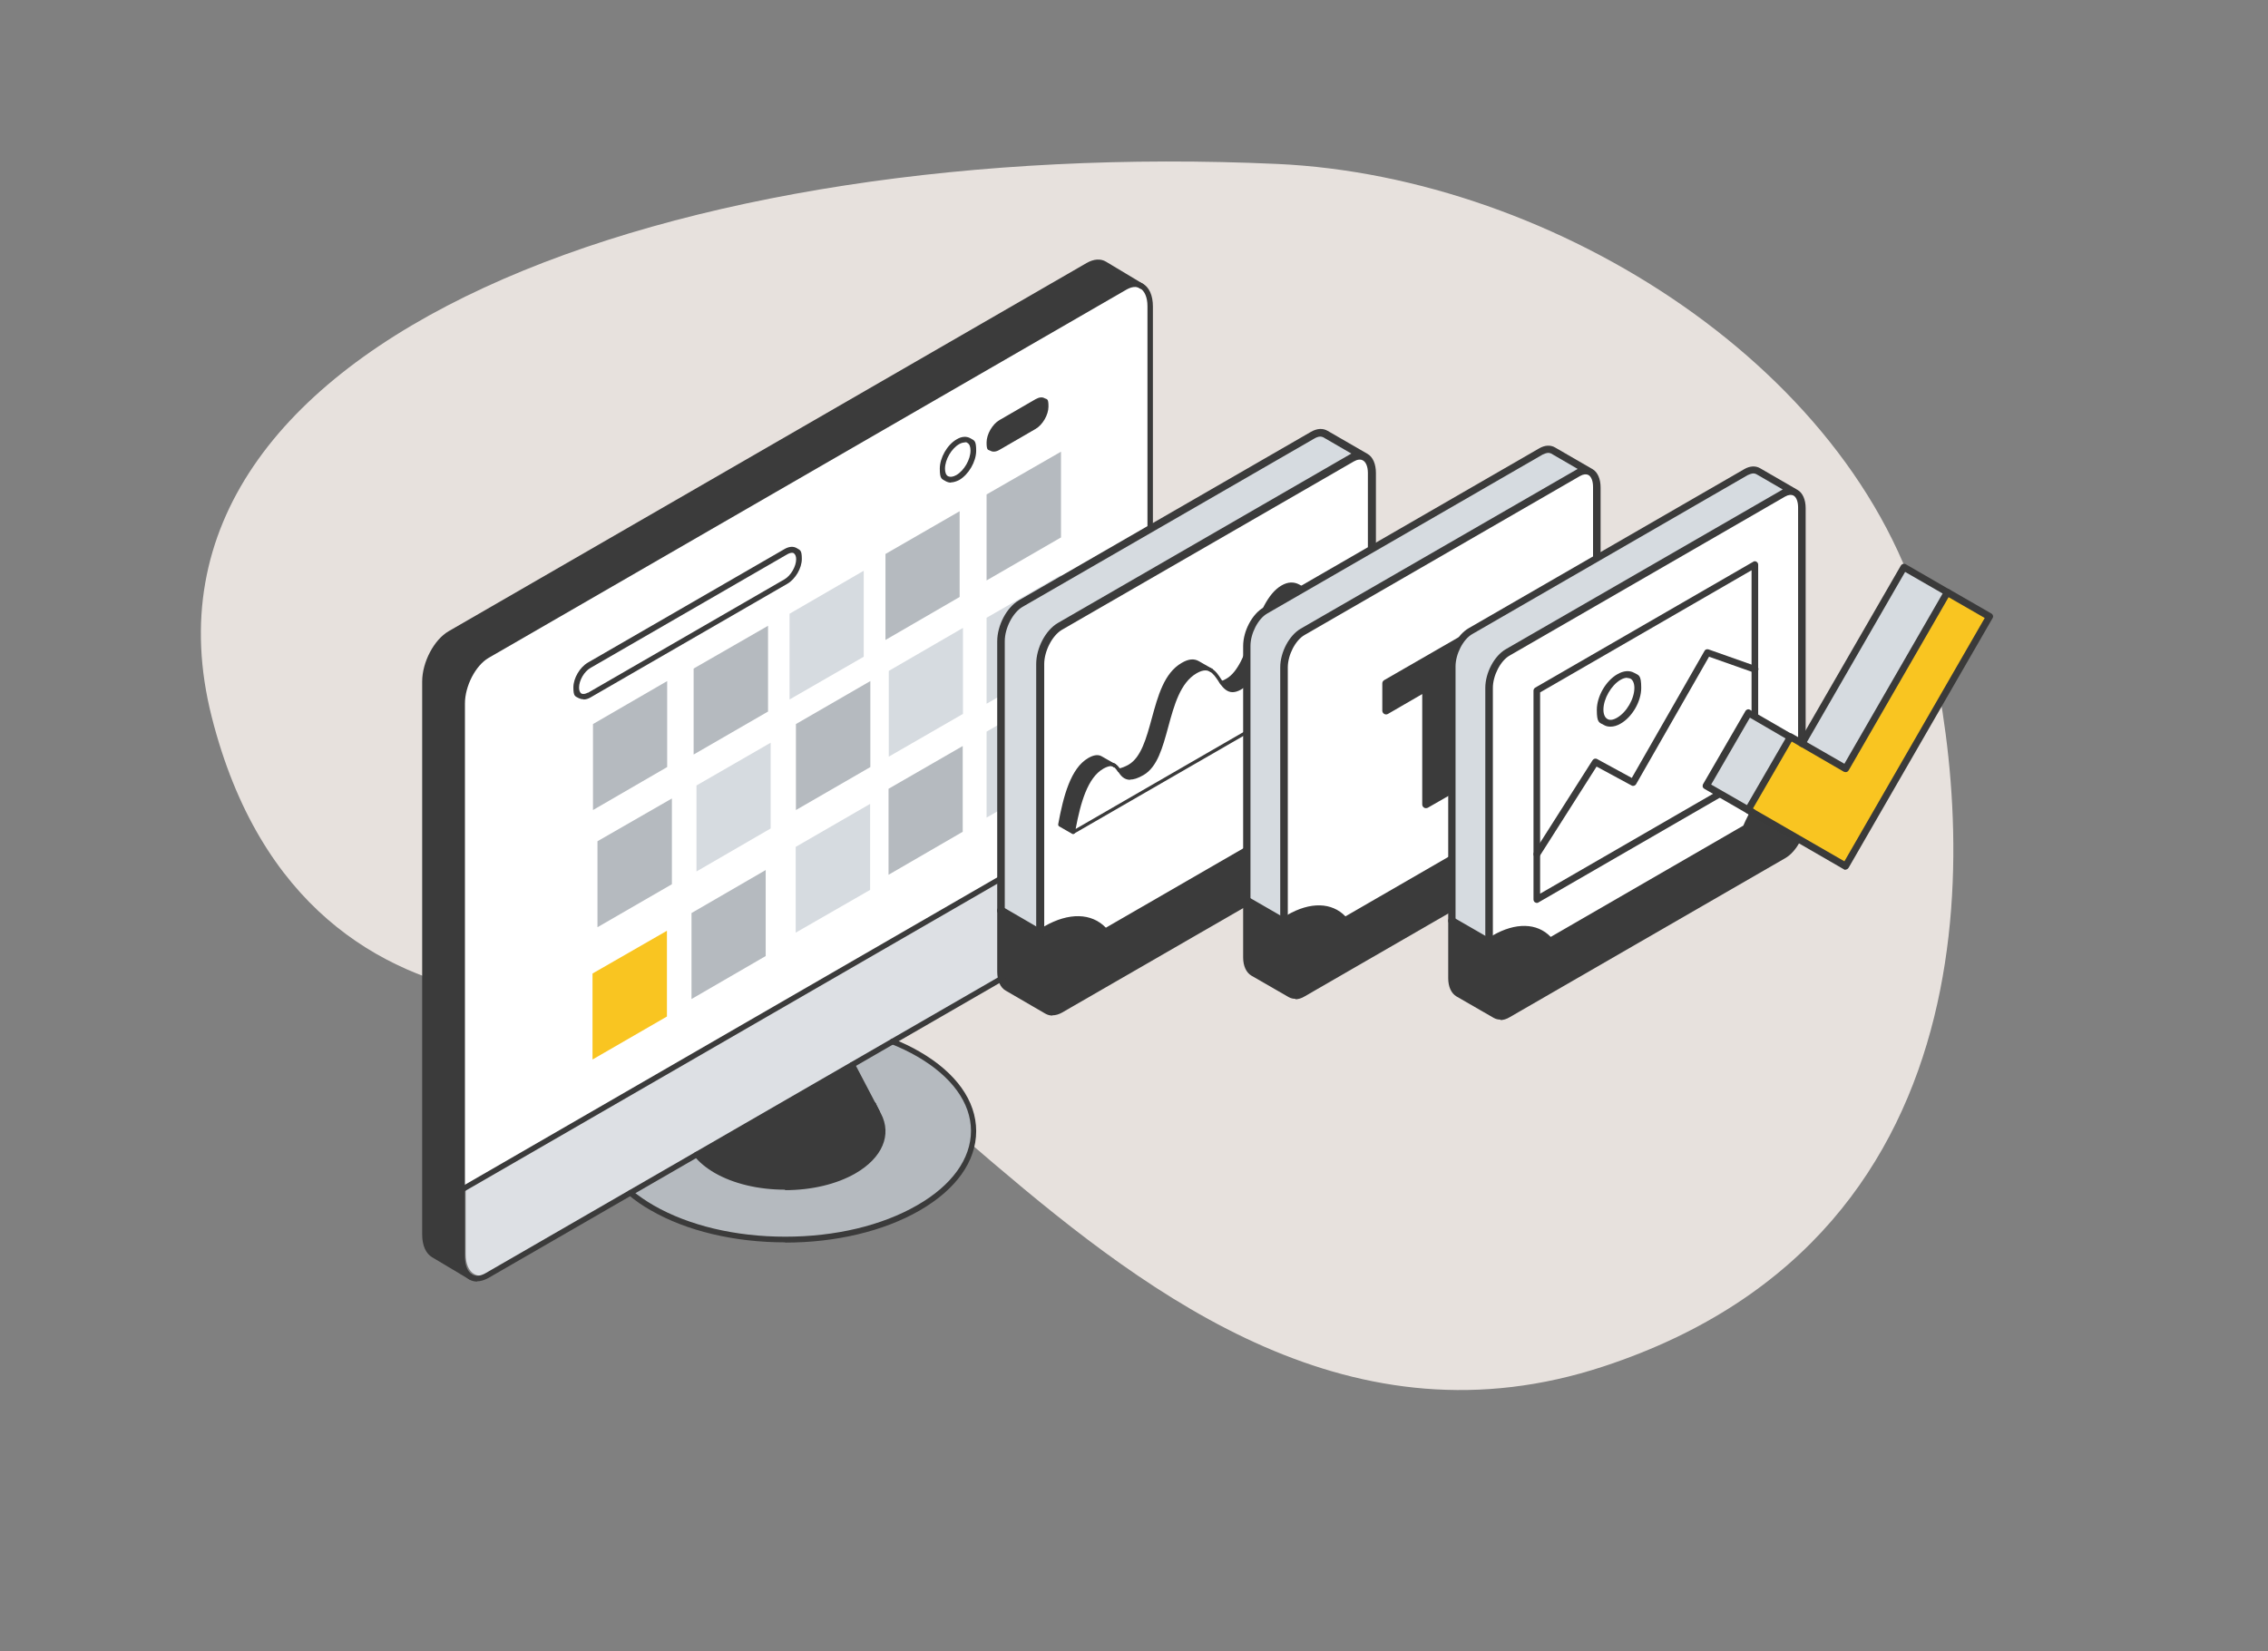 <?xml version="1.0" encoding="UTF-8"?>
<svg id="Ebene_1" data-name="Ebene 1" xmlns="http://www.w3.org/2000/svg" xmlns:xlink="http://www.w3.org/1999/xlink" version="1.1" viewBox="0 0 960 699">
  <rect x="0" y="0" width="960" height="699" fill="#808080" stroke="none"/>
  <defs>
    <style>
      .cls-1 {
        fill: #3b3b3b;
      }

      .cls-1, .cls-2, .cls-3, .cls-4, .cls-5, .cls-6, .cls-7, .cls-8, .cls-9, .cls-10, .cls-11, .cls-12 {
        stroke-width: 0px;
      }

      .cls-13 {
        clip-path: url(#clippath);
      }

      .cls-2 {
        fill: none;
      }

      .cls-3 {
        fill: #e7e1dd;
      }

      .cls-4 {
        fill: #dde0e4;
      }

      .cls-5 {
        fill: #d7dce0;
      }

      .cls-6 {
        fill: #b5babf;
      }

      .cls-7 {
        fill: #3a3a3a;
      }

      .cls-8 {
        fill: #f9c521;
      }

      .cls-14 {
        clip-path: url(#clippath-4);
      }

      .cls-15 {
        clip-path: url(#clippath-6);
      }

      .cls-16 {
        clip-path: url(#clippath-5);
      }

      .cls-17 {
        clip-path: url(#clippath-14);
      }

      .cls-18 {
        clip-path: url(#clippath-13);
      }

      .cls-19 {
        clip-path: url(#clippath-12);
      }

      .cls-20 {
        clip-path: url(#clippath-10);
      }

      .cls-21 {
        clip-path: url(#clippath-15);
      }

      .cls-22 {
        clip-path: url(#clippath-16);
      }

      .cls-23 {
        clip-path: url(#clippath-11);
      }

      .cls-9 {
        fill: #d6dbe0;
      }

      .cls-10 {
        fill: #eeeff1;
      }

      .cls-11 {
        fill: #b4b9bf;
      }

      .cls-12 {
        fill: #fff;
      }
    </style>
    <clipPath id="clippath">
      <rect class="cls-2" x="178.8" y="109.8" width="645.1" height="432.6"/>
    </clipPath>
    <clipPath id="clippath-1">
      <path class="cls-2" d="M195.5,503.7v28.3c0,4.2,1.4,7.2,3.6,8.5,1.9,1.1,4.3,1,7-.5l269.6-155.6c6.9-4,11.1-11.3,11.1-19.3v-29.6l-291.3,168.2h0Z"/>
    </clipPath>
    <clipPath id="clippath-2">
      <rect class="cls-2" x="167.5" y="-232.9" width="352.8" height="314.7" transform="translate(70.2 146) rotate(-26.6)"/>
    </clipPath>
    <clipPath id="clippath-3">
      <rect class="cls-2" x="41.6" y="-374" width="604.5" height="596.9" transform="translate(70.2 146) rotate(-26.6)"/>
    </clipPath>
    <clipPath id="clippath-4">
      <rect class="cls-2" x="178.8" y="109.8" width="645.1" height="432.6"/>
    </clipPath>
    <clipPath id="clippath-5">
      <path class="cls-2" d="M572.4,193.8l-123.6,71.3c-4.6,2.7-8.4,9.8-8.4,16v114c.8-.6,1.7-1.1,2.5-1.6,10.4-6,19.6-5.1,24.9,1.3l88.1-50.9c5.3-12.4,14.4-24,24.9-30v-113.9c0-3.4-1.1-5.7-2.9-6.8h0c-.6-.3-1.3-.5-2.1-.5s-2.1.3-3.3,1h0Z"/>
    </clipPath>
    <clipPath id="clippath-6">
      <rect class="cls-2" x="178.8" y="109.8" width="645.1" height="432.6"/>
    </clipPath>
    <clipPath id="clippath-7">
      <path class="cls-2" d="M548.3,251.7c-11.4,6.6-13,33.5-23.4,39.5-4.1,2.4-6.1.3-7.9-2.3-1.3-1.9-2.5-4.1-4.4-5.2-1.6-.9-3.6-1-6.5.7-13.8,8-10.8,36.3-22.5,43.1-6.4,3.7-8.1.9-9.9-1.5-.6-.8-1.2-1.6-2-2.1-1.1-.6-2.6-.6-5,.7-7.2,4.2-10.2,15.7-12.3,27.5l111.6-64.4s-1.6-31.2-10.9-36.5c-.9-.5-1.8-.8-2.8-.8s-2.4.4-3.8,1.1l-.2.2Z"/>
    </clipPath>
    <clipPath id="clippath-8">
      <rect class="cls-2" x="457.2" y="-263.4" width="111.6" height="101.7"/>
    </clipPath>
    <clipPath id="clippath-9">
      <rect class="cls-2" x="457.2" y="-263.4" width="111.6" height="101.7"/>
    </clipPath>
    <clipPath id="clippath-10">
      <rect class="cls-2" x="178.8" y="109.8" width="645.1" height="432.6"/>
    </clipPath>
    <clipPath id="clippath-11">
      <path class="cls-2" d="M586.7,289.4l46-26.5v11.5l-16.9,9.7v49.4l-12.2,7v-49.4l-16.9,9.7v-11.5h0ZM668,200.2l-116.6,67.3c-4.4,2.5-7.9,9.3-7.9,15.1v107.6c.8-.5,1.6-1,2.4-1.5,9.8-5.7,18.5-4.8,23.5,1.2l83.1-48c5-11.7,13.6-22.6,23.5-28.3v-107.5c0-3.2-1.1-5.4-2.7-6.4h0c-.6-.3-1.2-.5-1.9-.5s-2,.3-3.1.9h-.2Z"/>
    </clipPath>
    <clipPath id="clippath-12">
      <rect class="cls-2" x="178.8" y="109.8" width="645.1" height="432.6"/>
    </clipPath>
    <clipPath id="clippath-13">
      <rect class="cls-2" x="178.8" y="109.8" width="645.1" height="432.6"/>
    </clipPath>
    <clipPath id="clippath-14">
      <path class="cls-2" d="M754.8,208.9l-116.6,67.3c-4.4,2.5-7.9,9.3-7.9,15.1v107.6c.8-.5,1.6-1,2.4-1.5,9.8-5.7,18.5-4.8,23.5,1.2l83.1-48c5-11.7,13.6-22.6,23.5-28.3v-107.5c0-3.2-1.1-5.4-2.7-6.4-.6-.3-1.2-.5-1.9-.5s-2,.3-3.1.9h-.3Z"/>
    </clipPath>
    <clipPath id="clippath-15">
      <rect class="cls-2" x="178.8" y="109.8" width="645.1" height="432.6"/>
    </clipPath>
    <clipPath id="clippath-16">
      <rect class="cls-2" x="178.8" y="109.8" width="645.1" height="432.6"/>
    </clipPath>
  </defs>
  <g id="PC">
    <path class="cls-12" d="M2019.7,258.3v73.1l-26.2-41-16.8,9.1-33.1-58-21.1,7.5v-46.8l97.3,56.1h-.1ZM1991.5,266.9c0-5.4-3.7-11.9-8.4-14.6-4.7-2.7-8.4-.5-8.4,4.9s3.7,11.9,8.4,14.6c4.6,2.7,8.4.5,8.4-4.9Z"/>
    <path class="cls-12" d="M1684.8,23.6c5.2-54.3,343.5,189.1,365.6,204.7,22.1,15.6,8.7,327.1-1,327.7s-357-199.2-363.1-208.7-6.7-269.5-1.5-323.8h0Z"/>
    <path class="cls-7" d="M1706.2,8c2.4-1.4,5.5-1.3,8.9.7l345.2,199.3c7.5,4.3,13.6,15.9,13.6,25.9v299.2c0,5.4-1.8,9.3-4.6,10.9l-19.9,11.9h0c2.8-1.7,4.6-5.5,4.6-10.9V245.9c0-10-6.1-21.6-13.6-26L1695.2,20.6c-3.3-1.9-6.3-2.1-8.7-.8,0,0,19.7-11.8,19.7-11.8Z"/>
    <path class="cls-10" d="M2054,509v36.2c0,5.4-1.8,9.3-4.6,10.9-2.4,1.4-5.5,1.3-8.9-.7l-344.6-198.9c-8.8-5.1-14.2-14.5-14.2-24.7v-37.8l372.4,215h0Z"/>
    <polygon class="cls-7" points="2019.7 328 2019.7 348.1 1893.7 276.5 1893.7 230.1 1921.1 226 1964 289.3 1985.8 282.8 2019.7 328"/>
    <path class="cls-12" d="M1983.1,247.3c4.6,2.7,8.4,9.2,8.4,14.6s-3.7,7.5-8.4,4.9c-4.7-2.7-8.4-9.2-8.4-14.6s3.7-7.5,8.4-4.9h0Z"/>
    <path class="cls-11" d="M1829.5,466.7c0,.1,0,.3-.2.3l-.7,1.3c-5.4,10.4-1,22.2,13.2,30.4,10.3,6,23.8,8.9,37.3,8.9s27-3,37.4-8.9c4.5-2.6,8-5.6,10.6-8.7l35.9,20.7c-3.4,2.8-7.3,5.5-11.7,8.1-19.9,11.5-46,17.2-72.1,17.2s-52.2-5.7-72.1-17.2c-39.8-23-39.8-60.2,0-83.2,4.4-2.5,9.1-4.8,14-6.8l21.7,12.5-13.3,25.4h0Z"/>
    <path class="cls-7" d="M1842.9,441.3l84.3,48.7c-2.5,3.2-6.1,6.1-10.6,8.7-10.3,6-23.8,8.9-37.4,8.9s-27-3-37.3-8.9c-14.2-8.2-18.7-20-13.2-30.4l14.1-27h0Z"/>
    <path class="cls-7" d="M1852.8,310.5c3.9,2.2,7,7.6,7,12.1s-.8,3.8-2,4.5c-1.3.7-3,.6-4.9-.5l-106.5-61.5c-3.9-2.2-7-7.6-7-12.1s.8-3.8,2-4.5c1.3-.7,3-.6,4.9.5l106.5,61.5Z"/>
    <path class="cls-7" d="M1821.3,153.2c0,2.2-.8,3.8-2,4.5-1.3.7-3,.6-4.9-.5l-68-39.2c-3.9-2.2-7-7.7-7-12.1s.8-3.8,2.1-4.5,3-.6,4.9.5l68,39.2c3.8,2.2,7,7.7,7,12.1h0Z"/>
    <path class="cls-7" d="M1815,220.9c0,2.2-.8,3.8-2,4.5-1.3.7-3,.6-4.9-.5l-61.7-35.6c-3.9-2.2-7-7.6-7-12.1s.8-3.8,2.1-4.5,3-.6,4.9.5l61.7,35.6c3.8,2.2,7,7.7,7,12.1h0Z"/>
    <path class="cls-7" d="M1787.3,234.1c3.9,2.2,7,7.7,7,12.1s-.8,3.8-2,4.5c-1.3.7-3,.6-4.9-.5l-39.3-22.7c-3.9-2.2-7-7.6-7-12.1s.8-3.8,2-4.5c1.3-.7,3-.6,4.9.5l39.3,22.7Z"/>
    <path class="cls-7" d="M1780.8,158.8c3.8,2.2,7,7.7,7,12.1s-.8,3.8-2,4.5c-1.3.7-3,.6-4.9-.5l-34.4-19.8c-3.9-2.2-7-7.6-7-12.1s.8-3.8,2.1-4.5,3-.6,4.9.5l34.4,19.8h0Z"/>
    <polygon class="cls-8" points="2019.8 372.3 2019.8 418.8 1982.6 396.8 1982.6 350.4 2019.8 372.3"/>
    <polygon class="cls-5" points="1974.5 345.5 1974.5 392 1937.4 370 1937.4 323.6 1974.5 345.5"/>
    <polygon class="cls-11" points="1929.3 319.1 1929.3 365.6 1892.1 343.7 1892.1 297.2 1929.3 319.1"/>
    <path class="cls-7" d="M2045.9,558.5c-1.9,0-4-.6-6.1-1.8l-344.6-198.9c-9.2-5.3-15-15.3-15-26V30.9c0-5.9,2.1-10.5,5.7-12.4,2.9-1.6,6.5-1.3,10.2.8l345.2,199.3c7.9,4.6,14.3,16.8,14.3,27.3v299.2c0,5.8-2,10.2-5.4,12.2-1.3.8-2.8,1.2-4.3,1.2h0ZM1821.9,427.5l219.3,126.6c2.8,1.6,5.4,1.9,7.4.7,2.5-1.4,3.9-5,3.9-9.6V245.9c0-9.5-5.7-20.6-12.8-24.7L1694.5,21.9c-2.7-1.6-5.2-1.9-7.2-.8-2.6,1.4-4.1,5-4.1,9.8v300.9c0,9.6,5.2,18.6,13.5,23.4l125.3,72.4h-.1Z"/>
    <path class="cls-7" d="M2054,510.5c-.3,0-.5,0-.7-.2l-372.4-215c-.7-.4-1-1.3-.5-2,.4-.7,1.3-1,2-.5l372.4,215c.7.4,1,1.3.5,2-.3.5-.8.8-1.3.8h0Z"/>
    <path class="cls-7" d="M2049.4,557.6c-.5,0-1-.3-1.3-.7-.4-.7-.2-1.6.5-2.1l19.9-11.9c2.5-1.5,3.9-5,3.9-9.7V234c0-9.5-5.8-20.6-12.8-24.6L1714.4,10c-2.8-1.6-5.5-1.9-7.4-.7l-20,12c-.7.4-1.6.1-2-.6s0-1.6.6-2l19.9-11.9c3-1.8,6.7-1.5,10.5.7l345.3,199.3c7.9,4.6,14.3,16.8,14.3,27.2v299.2c0,5.8-2,10.2-5.4,12.2l-19.9,11.9c-.2,0-.5.2-.8.2h-.1Z"/>
    <path class="cls-7" d="M1879.3,509.2c-14.4,0-27.9-3.2-38.1-9.1-14.6-8.4-19.8-20.8-13.8-32.4l14.1-27c.4-.7,1.3-1,2-.6s1,1.3.6,2l-14.1,27c-5.2,10-.4,20.9,12.6,28.4,9.8,5.6,22.8,8.7,36.6,8.7s26.8-3.1,36.6-8.7c4.2-2.5,7.7-5.3,10.2-8.4.5-.6,1.5-.7,2.1-.2s.7,1.5.2,2.1c-2.7,3.4-6.4,6.4-11,9.1-10.2,5.9-23.7,9.1-38.1,9.1h.1Z"/>
    <path class="cls-7" d="M1879.3,537.5c-27.5,0-53.4-6.2-72.8-17.4-19.7-11.4-30.6-26.6-30.6-42.9s10.9-31.5,30.6-42.9c4.4-2.5,9.2-4.8,14.2-6.9.8-.3,1.6,0,2,.8.3.8,0,1.6-.8,2-4.9,2-9.5,4.2-13.8,6.7-18.8,10.8-29.1,25.2-29.1,40.3s10.3,29.5,29.1,40.3c19,11,44.3,17,71.3,17s52.3-6.1,71.3-17c4.2-2.4,8.1-5.1,11.5-7.9.6-.5,1.6-.4,2.1.2s.4,1.6-.2,2.1c-3.5,2.9-7.5,5.7-11.9,8.2-19.5,11.2-45.3,17.4-72.8,17.4h0Z"/>
    <path class="cls-7" d="M2019.2,349.7c-.3,0-.7-.2-1-.3l-126.6-71.7c-.6-.3-1-.9-1-1.4v-93.2c0-.5.4-1,1-1.2s1.3-.1,2,.2l126.6,71.7c.6.3,1,.9,1,1.4v93.2c0,.5-.4,1-1,1.2-.3,0-.6.1-1,0h0ZM1894.6,275.9l122.7,69.5v-89.7l-122.7-69.5v89.7Z"/>
    <path class="cls-7" d="M2019.2,329.6c-.6,0-1.3-.4-1.6-.9l-33.1-43.9-20.3,6c-.9.3-2.1-.1-2.6-.9l-42.3-62.1-26,3.9c-1,.2-2.1-.4-2.5-1.2s.2-1.6,1.2-1.8l27.5-4.1c.9-.1,1.9.3,2.3,1l42.2,61.9,20.2-6c.9-.3,2,0,2.6.8l34.1,45.2c.6.8.3,1.7-.6,2-.3.1-.7.2-1,.1h0,0Z"/>
    <path class="cls-7" d="M1986.9,269.3c-1.4,0-2.9-.5-4.5-1.3-5.1-3-9.2-9.9-9.2-15.9s1.1-5.5,3.2-6.7,4.7-1,7.4.6c5.1,2.9,9.1,9.9,9.1,15.9s-1.1,5.5-3.2,6.7c-.9.5-1.9.8-2.9.8h0ZM1979.4,247.6c-.5,0-1,.1-1.4.4-1.1.6-1.7,2.1-1.7,4.1,0,4.8,3.5,10.9,7.7,13.3,1.8,1,3.3,1.2,4.4.6s1.7-2.1,1.7-4.1c0-4.8-3.5-10.9-7.6-13.3-1.1-.6-2.1-1-3-1h0Z"/>
    <path class="cls-7" d="M1721.1,103.9c-1.1,0-2.2-.3-3.4-1-3.9-2.3-7-7.6-7-12.1s.9-4.2,2.4-5.1c1.6-.9,3.6-.8,5.7.5,3.9,2.2,7,7.6,7,12.1s-.9,4.2-2.4,5.1c-.7.4-1.4.6-2.2.6h0ZM1715.4,87.4c-.4,0-.8,0-1.1.3-.8.5-1.3,1.6-1.3,3.2,0,3.7,2.7,8.3,5.8,10.1,1.3.8,2.5.9,3.4.4.8-.5,1.3-1.6,1.3-3.2,0-3.7-2.7-8.3-5.8-10.1-.8-.5-1.6-.7-2.3-.7h0Z"/>
    <path class="cls-7" d="M1721.1,139c-1.1,0-2.2-.3-3.4-1-3.9-2.3-7-7.6-7-12.1s.9-4.2,2.4-5.1c1.6-.9,3.6-.8,5.7.5,3.9,2.2,7,7.6,7,12.1s-.9,4.2-2.4,5.1c-.7.4-1.4.6-2.2.6h0ZM1715.4,122.4c-.4,0-.8,0-1.1.3-.8.5-1.3,1.6-1.3,3.2,0,3.7,2.7,8.3,5.8,10.1,1.3.8,2.5.9,3.4.4.8-.5,1.3-1.6,1.3-3.2,0-3.7-2.7-8.3-5.8-10.1-.8-.5-1.6-.7-2.3-.7h0Z"/>
    <path class="cls-7" d="M1721.1,174.6c-1.1,0-2.2-.3-3.4-1-3.9-2.3-7-7.6-7-12.1s.9-4.2,2.4-5.1c1.6-.9,3.6-.8,5.7.5,3.9,2.2,7,7.6,7,12.1s-.9,4.2-2.4,5.1c-.7.4-1.4.6-2.2.6h0ZM1715.4,158.1c-.4,0-.8,0-1.1.3-.8.5-1.3,1.6-1.3,3.2,0,3.7,2.7,8.3,5.8,10.1,1.3.8,2.5.9,3.4.4.8-.5,1.3-1.6,1.3-3.2,0-3.7-2.7-8.3-5.8-10.1-.8-.5-1.6-.7-2.3-.7h0Z"/>
    <path class="cls-7" d="M1721.1,212.9c-1.1,0-2.2-.3-3.4-1-3.9-2.3-7-7.6-7-12.1s.9-4.2,2.4-5.1c1.6-.9,3.6-.8,5.7.5,3.9,2.2,7,7.6,7,12.1s-.9,4.2-2.4,5.1c-.7.4-1.4.6-2.2.6h0ZM1715.4,196.3c-.4,0-.8,0-1.1.3-.8.5-1.3,1.6-1.3,3.2,0,3.7,2.7,8.3,5.8,10.1,1.3.8,2.5.9,3.4.4.8-.5,1.3-1.6,1.3-3.2,0-3.7-2.7-8.3-5.8-10.1-.8-.5-1.6-.7-2.3-.7h0Z"/>
    <path class="cls-7" d="M1721.1,248.5c-1.1,0-2.2-.3-3.4-1-3.9-2.3-7-7.6-7-12.1s.9-4.2,2.4-5.1c1.6-.9,3.6-.8,5.7.5,3.9,2.2,7,7.6,7,12.1s-.9,4.2-2.4,5.1c-.7.4-1.4.6-2.2.6h0ZM1715.4,232c-.4,0-.8,0-1.1.3-.8.5-1.3,1.6-1.3,3.2,0,3.7,2.7,8.3,5.8,10.1,1.3.8,2.5.9,3.4.4.8-.5,1.3-1.6,1.3-3.2,0-3.7-2.7-8.3-5.8-10.1-.8-.5-1.6-.7-2.3-.7h0Z"/>
    <path class="cls-7" d="M1974.5,394.2c-.2,0-.5,0-.7-.2l-37.2-21.9c-.4-.3-.7-.7-.7-1.3v-46.5c0-.5.3-1,.7-1.3s1-.3,1.4,0l37.2,21.9c.4.3.7.7.7,1.3v46.5c0,.5-.3,1-.7,1.3-.2.1-.5.2-.7.2h0ZM1938.8,369.9l34.4,20.3v-43l-34.4-20.3v43Z"/>
    <path class="cls-7" d="M2019.8,420.3c-.2,0-.5,0-.7-.2l-37.2-21.9c-.4-.3-.7-.7-.7-1.3v-46.5c0-.5.3-1,.7-1.3s1-.3,1.4,0l37.2,21.9c.4.3.7.7.7,1.3v46.5c0,.5-.3,1-.7,1.3-.2.1-.5.2-.7.2h0ZM1984,395.9l34.4,20.3v-43l-34.4-20.3v43Z"/>
    <path class="cls-7" d="M1929.3,367.7c-.2,0-.5,0-.7-.2l-37.2-21.9c-.4-.3-.7-.7-.7-1.3v-46.5c0-.5.3-1,.7-1.3s1-.3,1.4,0l37.2,21.9c.4.3.7.7.7,1.3v46.5c0,.5-.3,1-.7,1.3-.2.1-.5.2-.7.2h0ZM1893.5,343.3l34.4,20.3v-43l-34.4-20.3v43Z"/>
    <path class="cls-7" d="M1856,328.1c-1.2,0-2.5-.4-3.9-1.1h0l-106.5-61.5c-4.3-2.5-7.7-8.4-7.7-13.4s1-4.8,2.8-5.8,4.1-.8,6.5.5l106.5,61.5c4.3,2.5,7.7,8.4,7.7,13.4s-1,4.7-2.8,5.8c-.8.4-1.7.7-2.6.7h0ZM1853.6,324.3c1.4.8,2.6,1,3.5.5.8-.5,1.3-1.6,1.3-3.2,0-3.9-2.9-8.9-6.2-10.8l-106.5-61.5c-1.4-.8-2.6-1-3.5-.5-.8.5-1.3,1.7-1.3,3.2,0,3.9,2.9,8.8,6.2,10.8l106.5,61.5Z"/>
    <path class="cls-7" d="M1789.4,252.5c-1.2,0-2.6-.4-3.9-1.1h0l-39.4-22.7c-4.3-2.5-7.7-8.4-7.7-13.4s1-4.8,2.8-5.8,4.1-.9,6.4.5l39.4,22.7c4.3,2.5,7.7,8.4,7.7,13.4s-1,4.8-2.8,5.8c-.8.4-1.6.6-2.5.6ZM1787,248.7c1.4.8,2.6,1,3.5.5.8-.5,1.3-1.7,1.3-3.2,0-3.9-2.9-8.9-6.2-10.8l-39.4-22.7c-1.4-.8-2.6-1-3.4-.5s-1.3,1.7-1.3,3.2c0,3.9,2.9,8.9,6.2,10.8l39.3,22.7h0Z"/>
    <path class="cls-7" d="M1811.1,228.3c-1.2,0-2.5-.4-3.8-1.1h0l-61.7-35.6c-4.3-2.5-7.7-8.4-7.7-13.4s1-4.8,2.8-5.8,4.1-.9,6.4.5l61.6,35.6c4.3,2.5,7.7,8.4,7.7,13.4s-1,4.8-2.8,5.8c-.8.4-1.7.7-2.6.7h0ZM1808.8,224.6c1.4.8,2.6,1,3.4.5s1.3-1.6,1.3-3.2c0-3.9-2.9-8.8-6.2-10.8l-61.6-35.6c-1.4-.8-2.6-1-3.4-.5s-1.3,1.7-1.3,3.2c0,3.9,2.9,8.9,6.2,10.8l61.7,35.6h0Z"/>
    <path class="cls-7" d="M1817.4,159.1c-1.2,0-2.5-.4-3.8-1.1h0l-68-39.2c-4.3-2.5-7.7-8.4-7.7-13.4s1-4.8,2.8-5.8,4.1-.9,6.4.5l67.9,39.2c4.3,2.5,7.7,8.4,7.7,13.4s-1,4.8-2.8,5.8c-.8.4-1.6.7-2.6.7h0ZM1815.1,155.4c1.4.8,2.6.9,3.4.5.8-.5,1.3-1.6,1.3-3.2,0-3.9-2.9-8.8-6.2-10.8l-68-39.2c-1.4-.8-2.6-1-3.4-.5s-1.3,1.7-1.3,3.2c0,3.9,2.9,8.9,6.2,10.8l68,39.2Z"/>
    <path class="cls-7" d="M1783.9,176c-1.2,0-2.5-.4-3.9-1.2h0l-34.4-19.9c-4.3-2.5-7.7-8.4-7.7-13.4s1-4.8,2.8-5.8,4.1-.9,6.4.5l34.4,19.8c4.3,2.5,7.7,8.4,7.7,13.4s-1,4.8-2.8,5.8c-.8.4-1.6.7-2.5.7h0ZM1781.6,172.3c1.4.8,2.6,1,3.4.5s1.3-1.6,1.3-3.2c0-3.9-2.9-8.8-6.2-10.8l-34.4-19.8c-1.4-.8-2.6-1-3.4-.5-.9.5-1.3,1.6-1.3,3.2,0,3.9,2.9,8.8,6.2,10.8l34.4,19.8Z"/>
  </g>
  <path class="cls-3" d="M815.8,268.8c18.4,75.4,34.9,253-137,309.6-106.2,35-190.7-28.5-258.3-86-51.4-43.7-93.1-84-127.2-74.9,0,0-163,46.8-203.7-114.1C48.8,142.5,287.6,57.9,540.7,69.4c117.8,5.4,247.9,88,275.1,199.4"/>
  <g class="cls-13">
    <path class="cls-1" d="M467.7,111.8c-1.9-1.1-4.3-1-7,.5l-270.1,155.9c-5.9,3.4-10.6,12.5-10.6,20.3v234.1c0,4.2,1.4,7.2,3.6,8.6l15.6,9.3h0c-2.2-1.3-3.6-4.3-3.6-8.6v-234.1c0-7.8,4.7-16.9,10.6-20.3L476.2,121.6c2.6-1.5,5-1.6,6.8-.6l-15.4-9.2h.1Z"/>
  </g>
  <g>
    <path class="cls-12" d="M195.5,297.9v205.8l291.3-168.2v-205.8c0-4.4-1.5-7.4-3.8-8.7-1.8-1-4.2-.9-6.8.6l-270.1,155.9c-5.9,3.4-10.6,12.5-10.6,20.3"/>
    <path class="cls-4" d="M197.1,502.9l288.1-166.3v29.2c0,7.9-4.2,15.2-11,19.1l-266.6,153.9c-2.6,1.5-5,1.6-6.9.5-2.2-1.2-3.6-4.3-3.6-8.4v-28h0Z"/>
    <path class="cls-6" d="M371.2,470.6c0,.1,0,.2.1.3l.5,1c4.2,8.1.8,17.3-10.3,23.8-8.1,4.7-18.6,7-29.2,7s-21.2-2.3-29.2-7c-3.5-2-6.3-4.4-8.3-6.8l-28.1,16.2c2.7,2.2,5.7,4.3,9.2,6.3,15.6,9,36,13.5,56.4,13.5s40.8-4.5,56.4-13.5c31.1-18,31.1-47.1,0-65.1-3.4-2-7.1-3.8-10.9-5.3l-16.9,9.8,10.4,19.9h-.1Z"/>
    <path class="cls-1" d="M360.7,450.7l-66,38.1c2,2.5,4.7,4.8,8.3,6.8,8.1,4.7,18.6,7,29.2,7s21.1-2.3,29.2-7c11.1-6.4,14.6-15.6,10.3-23.8l-11.1-21.2h.1Z"/>
    <path class="cls-1" d="M423.1,177.8c-3,1.7-5.5,6-5.5,9.5s.6,3,1.6,3.5c1,.6,2.4.5,3.9-.4l15.2-8.8c3-1.7,5.5-6,5.5-9.5s-.6-3-1.6-3.5c-1-.6-2.3-.5-3.9.4l-15.2,8.8Z"/>
  </g>
  <polygon class="cls-9" points="417.6 309.7 417.6 346.1 449.1 327.9 449.1 291.5 417.6 309.7"/>
  <polygon class="cls-9" points="417.6 261.5 417.6 297.9 449.1 279.7 449.1 243.4 417.6 261.5"/>
  <polygon class="cls-6" points="417.6 209.3 417.6 245.7 449.1 227.5 449.1 191.2 417.6 209.3"/>
  <polygon class="cls-6" points="374.8 234.5 374.8 270.9 406.2 252.7 406.2 216.4 374.8 234.5"/>
  <polygon class="cls-9" points="376.2 284 376.2 320.3 407.6 302.2 407.6 265.8 376.2 284"/>
  <polygon class="cls-6" points="376.1 333.9 376.1 370.3 407.5 352.1 407.5 315.8 376.1 333.9"/>
  <polygon class="cls-6" points="336.9 306.5 336.9 342.9 368.4 324.7 368.4 288.3 336.9 306.5"/>
  <polygon class="cls-9" points="336.8 358.5 336.8 394.8 368.3 376.7 368.3 340.3 336.8 358.5"/>
  <polygon class="cls-9" points="294.8 332.5 294.8 368.9 326.2 350.7 326.2 314.4 294.8 332.5"/>
  <polygon class="cls-6" points="292.7 386.5 292.7 422.9 324.1 404.7 324.1 368.3 292.7 386.5"/>
  <polygon class="cls-6" points="252.9 356.1 252.9 392.5 284.4 374.3 284.4 338 252.9 356.1"/>
  <polygon class="cls-8" points="250.8 412.1 250.8 448.5 282.3 430.3 282.3 394 250.8 412.1"/>
  <polygon class="cls-9" points="334.2 259.8 334.2 296.1 365.6 278 365.6 241.6 334.2 259.8"/>
  <polygon class="cls-6" points="293.6 283 293.6 319.4 325.1 301.2 325.1 264.9 293.6 283"/>
  <polygon class="cls-6" points="251 306.5 251 342.9 282.4 324.7 282.4 288.3 251 306.5"/>
  <g class="cls-14">
    <g>
      <path class="cls-1" d="M377.1,439.9l-171.5,99c-2.2,1.3-4.3,1.5-5.8.5-1.9-1.1-3-3.9-3-7.5v-234.1c0-7.4,4.5-16.1,10-19.3L476.8,122.6c2.1-1.2,4.1-1.5,5.7-.6,2,1.1,3.2,3.9,3.2,7.6v235.4c0,7.5-4,14.5-10.5,18.3l-98.1,56.6ZM201.9,542.4c1.5,0,3.1-.5,4.8-1.4l269.6-155.6c7.2-4.2,11.7-12,11.7-20.3v-235.4c0-4.7-1.6-8.2-4.4-9.7-2.3-1.2-5.1-1-7.9.7l-270.1,155.9c-6.2,3.6-11.2,13.1-11.2,21.3v234.1c0,4.5,1.5,8,4.2,9.6,1,.6,2.2.9,3.4.9"/>
      <path class="cls-1" d="M195.5,504.8c.2,0,.4,0,.6-.2l291.3-168.2c.6-.3.8-1,.4-1.6-.3-.6-1-.8-1.6-.4l-291.3,168.2c-.6.3-.8,1-.4,1.6.2.4.6.6,1,.6"/>
      <path class="cls-1" d="M199.1,541.7c.4,0,.8-.2,1-.6.3-.6.2-1.3-.4-1.6l-15.6-9.3c-1.9-1.1-3-3.9-3-7.6v-234.1c0-7.4,4.5-16.1,10-19.3L461.2,113.3c2.2-1.3,4.3-1.5,5.8-.5l15.6,9.4c.6.3,1.3,0,1.6-.5.3-.6,0-1.3-.5-1.6l-15.5-9.3c-2.3-1.4-5.2-1.2-8.2.5l-270.1,155.9c-6.2,3.6-11.2,13.1-11.2,21.3v234.1c0,4.5,1.5,8,4.2,9.6l15.6,9.3c.2,0,.4.2.6.2"/>
      <path class="cls-1" d="M371.3,472.1c.2,0,.5,0,.7-.2.5-.4.6-1.1.2-1.6-.3-.6-.9-.9-1.5-.6s-.9.9-.6,1.5c0,.2.2.4.3.5.2.3.6.5.9.5"/>
      <path class="cls-1" d="M369.8,469c.2,0,.4,0,.6-.2.5-.3.7-1,.4-1.5-.2-.4-.6-.8-1.1-.8s-1.2.5-1.2,1.2,0,.3,0,.4h0s0,.2.1.2c.2.3.6.5,1,.5"/>
      <path class="cls-1" d="M370.6,467h0ZM369.7,467.4l.6-.3-.6.3ZM371.2,471.8c.2,0,.4,0,.5-.1.6-.3.8-1,.5-1.6-.3-.7-1.3-2.6-1.3-2.6,0,0,0-.2-.1-.2h0c0-.1-.1-.2-.1-.2-.2-.5-.8-.8-1.3-.7-.5.1-.9.6-.9,1.1s.1.5.2.6h0v.2c.1,0,.1.1.2.2,0,.1.1.2.2.3h0c.2.4.8,1.6,1.1,2.3.2.4.6.6,1.1.6"/>
      <path class="cls-1" d="M369.5,468.6c.3,0,.6-.1.8-.3.4-.4.5-1.1.1-1.5-.3-.5-1-.7-1.5-.4-.6.3-.8,1-.5,1.5h0c0,.2.1.3.2.4.2.2.5.3.8.3"/>
      <path class="cls-1" d="M332.3,503.8c11.2,0,21.8-2.5,29.8-7.1,11.4-6.6,15.5-16.3,10.8-25.3l-11.1-21.2c-.3-.6-1-.8-1.6-.5s-.8,1-.5,1.6l11.1,21.1c4.1,7.8.3,16.3-9.9,22.2-7.6,4.4-17.8,6.8-28.6,6.8s-21-2.4-28.6-6.8c-3.3-1.9-6-4.1-7.9-6.6-.4-.5-1.1-.6-1.7-.2-.5.4-.6,1.1-.2,1.6,2.1,2.6,5,5,8.6,7.1,8,4.6,18.6,7.1,29.8,7.1"/>
      <path class="cls-1" d="M332.3,526c21.5,0,41.7-4.8,57-13.6,15.4-8.9,23.9-20.8,23.9-33.6s-8.5-24.7-23.9-33.6c-3.4-2-7.2-3.8-11.1-5.4-.6-.2-1.3,0-1.5.7-.2.6,0,1.3.7,1.5,3.8,1.5,7.5,3.3,10.8,5.2,14.7,8.5,22.8,19.7,22.8,31.5s-8.1,23.1-22.8,31.5c-14.9,8.6-34.7,13.3-55.8,13.3s-40.9-4.7-55.8-13.3c-3.3-1.9-6.3-4-9-6.2-.5-.4-1.2-.3-1.7.2-.4.5-.3,1.2.2,1.7,2.8,2.3,5.9,4.5,9.3,6.4,15.2,8.8,35.5,13.6,57,13.6"/>
      <path class="cls-1" d="M408.4,187.2c.4,0,.8,0,1.1.3.9.5,1.3,1.7,1.3,3.2,0,3.8-2.7,8.5-6,10.4-1.4.8-2.6.9-3.5.5-.9-.5-1.3-1.7-1.3-3.2,0-3.8,2.7-8.5,6-10.4.9-.5,1.7-.7,2.4-.7M402.5,204.2c1.1,0,2.3-.4,3.5-1,4-2.3,7.2-7.8,7.2-12.4s-.9-4.3-2.5-5.3c-1.6-.9-3.7-.8-5.8.5-4,2.3-7.1,7.8-7.1,12.4s.9,4.3,2.5,5.3c.7.4,1.5.6,2.3.6"/>
      <path class="cls-1" d="M248.8,293.2c-1.1.6-2,.7-2.7.4-.6-.4-1-1.3-1-2.5,0-3.1,2.2-6.9,4.9-8.4l83.3-48.1c1.1-.6,2.1-.8,2.7-.4.6.4,1,1.3,1,2.5,0,3-2.2,6.9-4.9,8.5l-83.3,48.1h0ZM247,296.1c1,0,2-.3,3-.9l83.3-48.1c3.4-2,6.1-6.6,6.1-10.5s-.8-3.7-2.2-4.6c-1.4-.8-3.2-.7-5.1.4l-83.3,48.1c-3.4,2-6.1,6.6-6.1,10.5s.8,3.7,2.2,4.5c.6.3,1.3.5,2,.5"/>
      <path class="cls-1" d="M580.7,314v25.8c0,6.2-3.7,13.3-8.4,16l-123.6,71.3c-2.1,1.2-4,1.3-5.5.4l-16.7-9.7c-1.8-1-2.9-3.4-2.9-6.8v-25.7l16.7,9.7c.8-.6,1.7-1.1,2.5-1.6,10.4-6,19.6-5.1,24.9,1.3l88.1-50.9c5.3-12.4,14.4-24,24.9-30"/>
    </g>
  </g>
  <g class="cls-16">
    <rect class="cls-12" x="414.5" y="-126.2" width="379.8" height="548.4"/>
  </g>
  <g class="cls-15">
    <g>
      <path class="cls-9" d="M561.1,183.7l16.6,9.6c-1.4-.8-3.3-.7-5.4.5l-123.6,71.3c-4.6,2.7-8.4,9.8-8.4,16v114l-16.7-9.7v-114c0-6.2,3.7-13.3,8.4-16l123.6-71.3c2.1-1.2,4-1.3,5.5-.4"/>
      <path class="cls-1" d="M440.4,396.8c-.3,0-.6,0-.8-.2l-16.7-9.7c-.8-.5-1.1-1.5-.6-2.3s1.5-1.1,2.3-.6l15.8,9.2c.6-.4,1.2-.7,1.7-1.1,10.3-5.9,19.9-5.7,26,.6l86.4-49.9c5.7-13.1,15.1-24.3,25.3-30.2.8-.5,1.8-.2,2.3.6.5.8.2,1.8-.6,2.3-9.8,5.6-18.8,16.6-24.2,29.2,0,.3-.4.6-.7.8l-88.1,50.9c-.7.4-1.6.2-2.1-.4-4.9-5.9-13.4-6.3-22.7-.9-.8.5-1.6.9-2.4,1.5-.3.2-.6.3-.9.3"/>
      <path class="cls-1" d="M558.9,184.8c-.9,0-1.8.4-2.5.8l-123.6,71.3c-4.1,2.4-7.5,9-7.5,14.5v139.7c0,2.6.8,4.6,2.1,5.3l16.7,9.7c1.3.7,2.8.2,3.8-.4l123.6-71.3c4.1-2.4,7.5-9,7.5-14.5v-139.7c0-2.6-.8-4.6-2.1-5.3-1-.6-2.4-.4-3.8.4l-123.6,71.3c-4.1,2.4-7.5,9-7.5,14.5v114c0,.9-.7,1.7-1.7,1.7s-1.7-.7-1.7-1.7v-114c0-6.8,4-14.4,9.2-17.4,0,0,124-71.6,124.2-71.7l-11.9-6.9c-.4-.2-.9-.3-1.3-.3M445.5,429.9c-1.1,0-2.1-.3-3-.8l-16.7-9.7c-2.4-1.3-3.7-4.3-3.7-8.2v-139.7c0-6.8,4-14.4,9.2-17.4l123.6-71.3c2.6-1.5,5.1-1.6,7.1-.4l16.8,9.7c2.3,1.3,3.6,4.3,3.6,8.1v139.7c0,6.8-4,14.4-9.2,17.4l-123.6,71.3c-1.4.8-2.8,1.2-4.2,1.2"/>
    </g>
  </g>
  <path class="cls-12" d="M548.3,251.7c-11.4,6.6-13,33.5-23.4,39.5-4.1,2.4-6.1.3-7.9-2.3-1.3-1.9-2.5-4.1-4.4-5.2h0c-1.6-.9-3.6-1-6.5.7-13.8,8-10.8,36.3-22.5,43.1-6.4,3.7-8.1.9-9.9-1.5-.6-.8-1.2-1.6-2-2.1h0c-1.1-.6-2.6-.6-5,.7-7.2,4.2-10.2,15.7-12.3,27.5l111.6-64.4s-1.6-31.2-10.9-36.5h0c-.9-.5-1.8-.8-2.8-.8s-2.4.4-3.8,1.1"/>
  <g class="cls-20">
    <g>
      <path class="cls-1" d="M549.4,248.1l5.5,3.2c-1.9-1.1-4-1.1-6.6.4-11.4,6.6-13,33.5-23.4,39.5-4.1,2.4-6.1.3-7.9-2.3.7-.1,1.5-.4,2.3-.9,10.4-6,12-33,23.4-39.5,2.6-1.5,4.7-1.4,6.6-.4"/>
      <path class="cls-1" d="M507.1,280.5l5.5,3.2c-1.6-.9-3.6-.9-6.5.8-13.8,8-10.8,36.3-22.5,43.1-6.4,3.7-8.1.9-9.9-1.5,1.2-.2,2.6-.7,4.3-1.7,11.7-6.8,8.7-35.1,22.5-43.1,2.9-1.7,5-1.6,6.5-.7"/>
      <path class="cls-1" d="M466.2,320.8l5.5,3.2c-1.1-.6-2.6-.6-5,.8-7.2,4.2-10.2,15.7-12.3,27.5l-5.6-3.2c2.2-11.8,5.1-23.4,12.3-27.5,2.4-1.4,3.9-1.4,5.1-.7"/>
      <path class="cls-1" d="M454.3,353c-.2,0-.3,0-.4-.1-.2-.2-.4-.5-.3-.7,2.2-12,5.3-23.8,12.7-28.1,2.4-1.4,4.2-1.6,5.7-.8.4.2.5.6.3,1s-.6.5-1,.3c-.6-.4-1.8-.6-4.3.8-6.6,3.8-9.6,14.3-11.7,25.5l109.8-63.4c-.2-3.8-2.3-30.7-10.5-35.5-.4-.2-.5-.7-.3-1,.2-.4.7-.5,1-.3,9.6,5.5,11.2,35.9,11.3,37.1,0,.3,0,.5-.4.7l-111.6,64.4h-.4"/>
      <path class="cls-1" d="M521.7,293c-2.3,0-3.9-1.7-5.3-3.6-.2-.3-.5-.7-.7-1.1-1-1.5-2.1-3.1-3.4-3.9-.4-.2-.5-.7-.3-1,.2-.4.7-.5,1-.3,1.7,1,2.8,2.7,3.9,4.4.2.4.5.7.7,1,2,2.9,3.6,4,6.9,2.1,4.9-2.8,7.8-10.5,10.8-18.6,3.2-8.6,6.5-17.4,12.6-20.9,2.6-1.5,5.1-1.6,7.3-.4.4.2.5.7.3,1-.2.4-.7.5-1,.3-1.8-1-3.7-.9-5.8.4-5.6,3.2-8.8,11.8-11.9,20.1-3.2,8.4-6.1,16.3-11.5,19.4-1.4.8-2.6,1.1-3.6,1.1"/>
      <path class="cls-1" d="M478.4,330.1c-2.7,0-4-1.8-5.1-3.4l-.2-.2c-.6-.8-1.1-1.5-1.8-1.9-.4-.2-.5-.7-.3-1,.2-.4.7-.5,1-.3.9.5,1.6,1.4,2.2,2.3l.2.2c1.7,2.3,3.1,4.3,8.8,1.1,5.3-3.1,7.5-11.1,9.8-19.5,2.6-9.5,5.2-19.3,12.7-23.6,2.8-1.6,5.2-1.9,7.2-.8.4.2.5.7.3,1-.2.4-.7.5-1,.3-1-.5-2.6-1.1-5.7.7-6.9,4-9.5,13.5-12,22.7-2.4,8.8-4.6,17-10.5,20.4-2.4,1.4-4.2,1.9-5.6,1.9"/>
      <path class="cls-1" d="M517.1,289.7c-.3,0-.7-.2-.7-.6s.2-.8.6-.9c.6-.1,1.3-.4,2.1-.9,4.9-2.8,7.8-10.5,10.8-18.6,3.2-8.6,6.5-17.4,12.6-20.9,2.6-1.5,5.1-1.6,7.4-.4l5.6,3.2c.4.2.5.7.3,1-.2.4-.7.5-1,.3l-5.6-3.2c-1.8-1-3.7-.9-5.9.4-5.6,3.2-8.8,11.8-11.9,20.1-3.2,8.4-6.1,16.3-11.5,19.4-.9.5-1.7.9-2.5,1h-.2"/>
      <path class="cls-1" d="M473.7,326.8c-.4,0-.7-.3-.7-.6s.2-.8.6-.9c1.1-.2,2.5-.7,4.1-1.6,5.3-3.1,7.5-11.1,9.8-19.5,2.6-9.5,5.2-19.3,12.7-23.6,2.9-1.7,5.2-1.9,7.3-.7l5.6,3.2c.4.2.5.6.3,1s-.6.5-1,.3l-5.6-3.2c-1-.6-2.6-1.1-5.8.7-6.9,4-9.5,13.5-12,22.7-2.4,8.8-4.6,17-10.5,20.4-1.7,1-3.2,1.6-4.6,1.8h-.1"/>
      <path class="cls-1" d="M454.3,353h-.4l-5.6-3.2c-.3-.2-.4-.5-.4-.8,2.2-12,5.3-23.8,12.7-28.1,2.4-1.4,4.3-1.6,5.8-.7l5.6,3.2c.4.2.5.7.3,1-.2.4-.7.5-1,.3l-5.6-3.2c-.7-.4-1.8-.7-4.3.7-6.8,3.9-9.8,15-11.9,26.5l5.1,3c.4.2.5.7.3,1-.1.2-.4.4-.6.4"/>
      <path class="cls-1" d="M675.9,313.6v24.3c0,5.8-3.5,12.6-7.9,15.1l-116.6,67.3c-2,1.1-3.8,1.2-5.2.4l-15.8-9.1c-1.7-1-2.7-3.2-2.7-6.4v-24.2l15.8,9.1c.8-.5,1.6-1,2.4-1.5,9.8-5.7,18.5-4.8,23.5,1.2l83.1-48c5-11.7,13.6-22.6,23.5-28.3"/>
    </g>
  </g>
  <g class="cls-23">
    <rect class="cls-12" x="519.1" y="-101.7" width="358.3" height="517.4"/>
  </g>
  <g class="cls-19">
    <path class="cls-9" d="M657.4,190.6l15.7,9.1c-1.4-.7-3.1-.6-5.1.5l-116.6,67.3c-4.4,2.5-7.9,9.3-7.9,15.1v107.6l-15.8-9.1v-107.6c0-5.8,3.5-12.6,7.9-15.1l116.6-67.3c2-1.1,3.8-1.2,5.2-.4"/>
  </g>
  <polygon class="cls-1" points="632.7 262.9 632.7 274.4 615.8 284.1 615.8 333.5 603.6 340.5 603.6 291.1 586.7 300.9 586.7 289.4 632.7 262.9"/>
  <g class="cls-18">
    <g>
      <path class="cls-1" d="M603.6,289.6c.3,0,.5,0,.8.2.5.3.8.8.8,1.4v46.7l9.1-5.2v-48.5c0-.6.3-1.1.8-1.4l16.1-9.3v-7.9l-42.8,24.7v7.9l14.5-8.4c.2-.1.5-.2.8-.2M603.6,342.1c-.3,0-.5,0-.8-.2-.5-.3-.8-.8-.8-1.4v-46.7l-14.5,8.4c-.5.3-1.1.3-1.6,0s-.8-.8-.8-1.4v-11.5c0-.6.3-1.1.8-1.4l46-26.5c.5-.3,1.1-.3,1.6,0s.8.8.8,1.4v11.5c0,.6-.3,1.1-.8,1.4l-16.1,9.3v48.5c0,.6-.3,1.1-.8,1.4l-12.2,7c-.2.1-.5.2-.8.2"/>
      <path class="cls-1" d="M543.5,391.7c-.3,0-.5,0-.8-.2l-15.8-9.1c-.8-.4-1-1.4-.6-2.1.4-.8,1.4-1,2.1-.6l14.9,8.6c.5-.4,1.1-.7,1.6-1,9.7-5.6,18.8-5.4,24.6.6l81.5-47.1c5.3-12.3,14.2-23,23.9-28.5.7-.4,1.7-.2,2.1.6.4.8.2,1.7-.6,2.1-9.2,5.3-17.7,15.6-22.8,27.5,0,.3-.4.6-.7.7l-83.1,48c-.7.4-1.5.2-2-.4-4.6-5.6-12.7-5.9-21.5-.8-.7.4-1.5.9-2.3,1.4-.3.2-.6.3-.9.3"/>
      <path class="cls-1" d="M655.4,191.7c-.8,0-1.7.4-2.4.7l-116.6,67.3c-3.9,2.2-7.1,8.5-7.1,13.7v131.8c0,2.4.7,4.3,1.9,5l15.8,9.1c1.2.7,2.6.1,3.6-.4l116.6-67.3c3.9-2.2,7.1-8.5,7.1-13.7v-131.8c0-2.4-.7-4.3-1.9-5-1-.5-2.2-.4-3.6.4l-116.6,67.3c-3.9,2.2-7.1,8.5-7.1,13.7v107.6c0,.9-.7,1.6-1.6,1.6s-1.6-.7-1.6-1.6v-107.6c0-6.4,3.8-13.6,8.7-16.4,0,0,117-67.5,117.2-67.6l-11.2-6.5c-.4-.2-.8-.3-1.2-.3M548.3,422.8c-1,0-1.9-.2-2.8-.7l-15.8-9.1c-2.2-1.3-3.5-4.1-3.5-7.7v-131.8c0-6.4,3.8-13.6,8.7-16.4l116.6-67.3c2.4-1.4,4.8-1.5,6.7-.4,0,0,15.8,9.1,15.9,9.2,2.1,1.2,3.4,4.1,3.4,7.7v131.8c0,6.4-3.8,13.6-8.7,16.4l-116.6,67.3c-1.3.8-2.7,1.2-3.9,1.2"/>
      <path class="cls-1" d="M762.7,322.3v24.3c0,5.8-3.5,12.6-7.9,15.1l-116.6,67.3c-2,1.1-3.8,1.2-5.2.4l-15.8-9.1c-1.7-1-2.7-3.2-2.7-6.4v-24.2l15.8,9.1c.8-.5,1.6-1,2.4-1.5,9.8-5.7,18.5-4.8,23.5,1.2l83.1-48c5-11.7,13.6-22.6,23.5-28.3"/>
    </g>
  </g>
  <g class="cls-17">
    <rect class="cls-12" x="605.9" y="-93" width="358.3" height="517.4"/>
  </g>
  <g class="cls-21">
    <g>
      <path class="cls-9" d="M744.2,199.4l15.7,9.1c-1.4-.7-3.1-.6-5.1.5l-116.6,67.3c-4.4,2.5-7.9,9.3-7.9,15.1v107.6l-15.8-9.1v-107.6c0-5.8,3.5-12.6,7.9-15.1l116.6-67.3c2-1.1,3.8-1.2,5.2-.4"/>
      <path class="cls-1" d="M630.4,400.4c-.3,0-.5,0-.8-.2l-15.8-9.1c-.8-.4-1-1.4-.6-2.1.4-.8,1.4-1,2.1-.6l14.9,8.6c.5-.4,1.1-.7,1.6-1,9.7-5.6,18.8-5.4,24.6.6l81.5-47.1c5.3-12.3,14.2-23,23.9-28.5.7-.4,1.7-.2,2.1.6.4.8.2,1.7-.6,2.1-9.2,5.3-17.7,15.6-22.8,27.5,0,.3-.4.6-.7.7l-83.1,48c-.7.4-1.5.2-2-.4-4.6-5.6-12.7-5.9-21.5-.8-.7.4-1.5.9-2.3,1.4-.3.2-.6.3-.9.3"/>
      <path class="cls-1" d="M742.2,200.4c-.8,0-1.7.4-2.4.7l-116.6,67.3c-3.9,2.2-7.1,8.5-7.1,13.7v131.8c0,2.4.7,4.3,1.9,5l15.8,9.1c1.2.7,2.6.1,3.6-.4l116.6-67.3c3.9-2.2,7.1-8.5,7.1-13.7v-131.8c0-2.4-.7-4.3-1.9-5-1-.5-2.2-.4-3.6.4l-116.6,67.3c-3.9,2.2-7.1,8.5-7.1,13.7v107.6c0,.9-.7,1.6-1.6,1.6s-1.6-.7-1.6-1.6v-107.6c0-6.4,3.8-13.6,8.7-16.4,0,0,117-67.5,117.2-67.6l-11.2-6.5c-.4-.2-.8-.3-1.2-.3M635.1,431.6c-1,0-1.9-.2-2.8-.7l-15.8-9.1c-2.2-1.3-3.5-4.1-3.5-7.7v-131.8c0-6.4,3.8-13.6,8.7-16.4l116.6-67.3c2.4-1.4,4.8-1.5,6.7-.4,0,0,15.8,9.1,15.9,9.2,2.1,1.2,3.4,4.1,3.4,7.7v131.8c0,6.4-3.8,13.6-8.7,16.4l-116.6,67.3c-1.3.8-2.7,1.2-3.9,1.2"/>
    </g>
  </g>
  <polygon class="cls-12" points="650.5 361.7 650.5 380.8 742.8 327.5 742.8 283.4 722.8 276.3 691.3 331.4 675.4 322.7 650.5 361.7"/>
  <g class="cls-22">
    <g>
      <path class="cls-12" d="M677.2,300.5c0-5.1,3.6-11.3,8-13.8,4.4-2.6,8-.5,8,4.6s-3.6,11.3-8,13.8-8,.5-8-4.6M650.5,292.3v69.4l24.8-39,16,8.7,31.5-55,20.1,7.1v-44.4l-92.3,53.3h0Z"/>
      <path class="cls-12" d="M685.2,286.6c-4.4,2.5-8,8.7-8,13.8s3.6,7.2,8,4.6,8-8.8,8-13.8-3.6-7.2-8-4.6"/>
      <path class="cls-1" d="M741.4,326.6l-89.5,51.7v-85.2l89.5-51.7v85.2h0ZM650.5,382.2c.2,0,.5,0,.7-.2l92.3-53.3c.4-.3.7-.7.7-1.2v-88.5c0-.5-.3-1-.7-1.2-.4-.3-1-.3-1.4,0l-92.3,53.3c-.4.3-.7.7-.7,1.2v88.5c0,.5.3,1,.7,1.2s.5.2.7.2"/>
      <path class="cls-1" d="M650.5,363.1c.5,0,.9-.2,1.2-.7l24.1-37.9,14.8,8c.7.4,1.5.1,1.9-.5l30.9-54,19,6.7c.7.3,1.6-.1,1.8-.9.3-.7,0-1.6-.9-1.8l-20.1-7.1c-.7-.2-1.4,0-1.7.6l-30.8,53.8-14.7-8c-.7-.4-1.5-.1-1.9.5l-24.8,39c-.4.7-.2,1.5.4,2,.2.2.5.2.8.2"/>
      <path class="cls-1" d="M688.8,287c.5,0,1,.1,1.4.3,1,.6,1.6,2,1.6,3.9,0,4.6-3.3,10.3-7.3,12.6-1.7,1-3.2,1.2-4.2.5-1-.6-1.6-2-1.6-3.9,0-4.6,3.3-10.3,7.2-12.6,1-.6,2-.9,2.9-.9M681.7,307.6c1.3,0,2.8-.4,4.3-1.3,4.9-2.8,8.7-9.4,8.7-15.1s-1.1-5.3-3-6.4c-2-1.1-4.5-.9-7.1.6-4.9,2.8-8.7,9.4-8.7,15.1s1.1,5.3,3,6.4c.8.5,1.8.7,2.8.7"/>
    </g>
  </g>
  <g>
    <polygon class="cls-8" points="842.1 261.1 781.2 366.7 740 342.9 757.8 311.9 781.2 325.4 824.3 250.8 842.1 261.1"/>
    <rect class="cls-9" x="750.5" y="272.1" width="86.2" height="21.4" transform="translate(151.9 828.6) rotate(-60)"/>
    <rect class="cls-9" x="722.1" y="311.9" width="35.7" height="20.6" transform="translate(90.9 801.9) rotate(-60)"/>
    <path class="cls-7" d="M741.5,345.3c-.3,0-.5,0-.7-.2l-19.4-11.2c-.3-.2-.6-.5-.7-.9,0-.4,0-.8.2-1.1l17.9-30.9c.4-.7,1.3-1,2-.5l17.8,10.3c.7.4,1,1.3.6,2.1-.4.7-1.3,1-2,.5l-16.5-9.6-16.4,28.3,18.1,10.4c.7.4,1,1.3.5,2-.3.5-.8.8-1.3.8h0Z"/>
    <path class="cls-7" d="M762.7,316.2c-.3,0-.5,0-.7-.2-.7-.4-1-1.3-.5-2l43.1-74.6c.2-.3.5-.6.9-.7.4-.1.8,0,1.1.1l18.5,10.7c.7.4,1,1.3.5,2-.4.7-1.3,1-2,.5l-17.2-9.9-42.3,73.3c-.3.5-.8.8-1.3.8h0Z"/>
    <path class="cls-7" d="M781.2,368.2c-.3,0-.5,0-.7-.2l-41.2-23.8c-.5-.3-.8-.8-.8-1.3s0-.5.2-.8l17.9-30.9c.4-.7,1.3-1,2-.6l22.1,12.7,42.3-73.3c.2-.3.5-.6.9-.7.4-.1.8,0,1.1.1l17.9,10.3c.7.4,1,1.3.5,2l-60.9,105.6c-.3.5-.8.8-1.3.8h0ZM742,342.3l38.7,22.3,59.4-103-15.3-8.8-42.3,73.3c-.2.3-.5.6-.9.7s-.8,0-1.1-.1l-22.1-12.8-16.4,28.3h0Z"/>
  </g>
</svg>